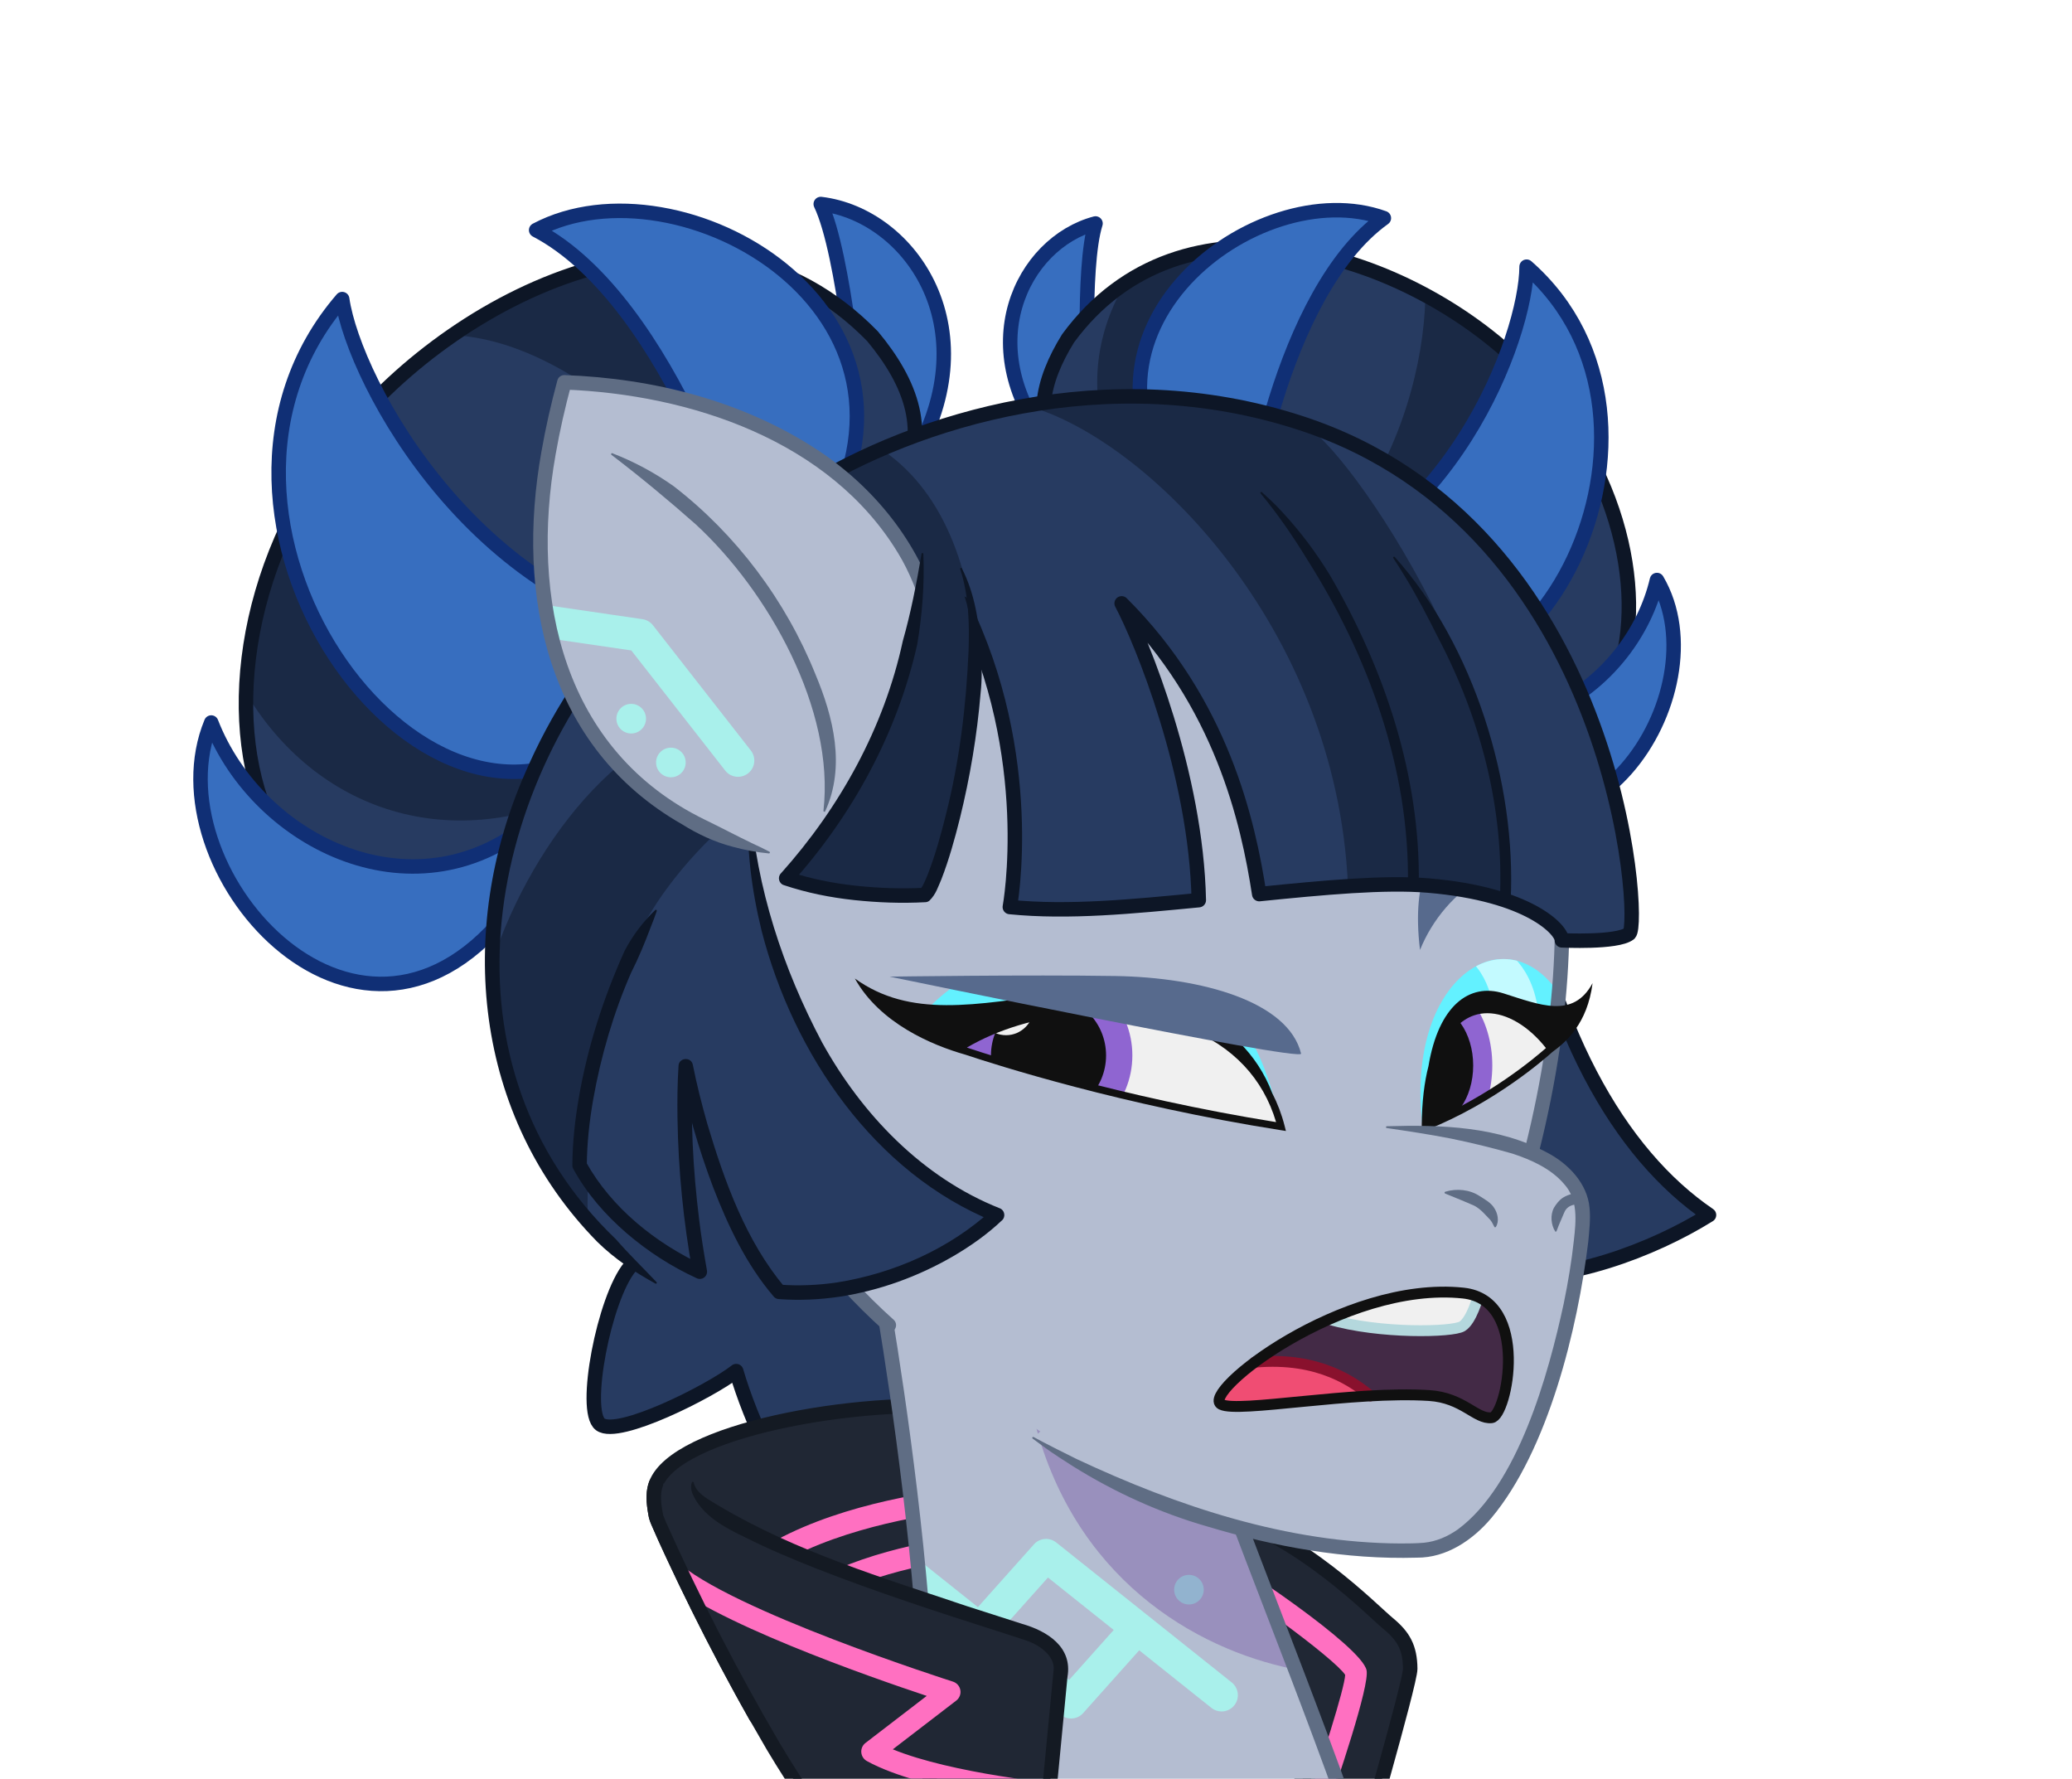 <?xml version="1.0" encoding="UTF-8"?>
<svg xmlns="http://www.w3.org/2000/svg" xmlns:xlink="http://www.w3.org/1999/xlink" viewBox="0 0 2386.956 2048.647">
<svg xmlns="http://www.w3.org/2000/svg" xmlns:xlink="http://www.w3.org/1999/xlink" viewBox="0 0 572.87 491.675">
  <defs>
    <clipPath id="clippath">
      <rect width="572.87" height="491.675" fill="none"/>
    </clipPath>
    <clipPath id="clippath-1">
      <path d="M268.637,389.043c-32.87-2.739-81.825,6.636-87.261,21.13-1.174,3.13-.391,6.652,0,9,.267,1.601,13.267,29.942,27.59,55.257,84.714,4.417,74.931-11.431,59.671-85.387Z" fill="none"/>
    </clipPath>
    <filter id="outer-glow-1" x="171.013" y="392.521" width="123.84" height="91.44" filterUnits="userSpaceOnUse">
      <feOffset dx="0" dy="0"/>
      <feGaussianBlur result="blur" stdDeviation="6"/>
      <feFlood flood-color="#ff43b3" flood-opacity="1"/>
      <feComposite in2="blur" operator="in"/>
      <feComposite in="SourceGraphic"/>
    </filter>
    <filter id="outer-glow-2" x="183.973" y="405.481" width="114.72" height="85.92" filterUnits="userSpaceOnUse">
      <feOffset dx="0" dy="0"/>
      <feGaussianBlur result="blur-2" stdDeviation="6"/>
      <feFlood flood-color="#ff43b3" flood-opacity="1"/>
      <feComposite in2="blur-2" operator="in"/>
      <feComposite in="SourceGraphic"/>
    </filter>
    <clipPath id="clippath-2">
      <path d="M336.389,417.739c23.615,7.222,42.717,27.893,47.296,31.664,4.229,3.483,6.168,6.036,6.214,11.877.031,3.937-14.827,55.129-14.827,55.129l-60.377-100.755,21.694,2.085Z" fill="none"/>
    </clipPath>
    <filter id="outer-glow-3" x="312.133" y="409.801" width="84" height="115.92" filterUnits="userSpaceOnUse">
      <feOffset dx="0" dy="0"/>
      <feGaussianBlur result="blur-3" stdDeviation="6"/>
      <feFlood flood-color="#ff43b3" flood-opacity="1"/>
      <feComposite in2="blur-3" operator="in"/>
      <feComposite in="SourceGraphic"/>
    </filter>
    <clipPath id="clippath-3">
      <path d="M80.639,712.715s-6.6-62.671,10.99-110.285c20.431-55.306,116.065-58.779,162.769-69.831,10.435-67.304-13.412-189.99-13.412-189.99,33.682-21.662,82.479,14.692,82.479,14.692,1.743,36.842,68.274,167.548,72.477,233.772,4.204,66.224-62.73,129.796-120.261,129.797-37.903 0-67.908-45.25-126-50.478" fill="none"/>
    </clipPath>
    <filter id="outer-glow-4" x="228.013" y="410.161" width="129.36" height="79.92" filterUnits="userSpaceOnUse">
      <feOffset dx="0" dy="0"/>
      <feGaussianBlur result="blur-4" stdDeviation="5"/>
      <feFlood flood-color="#40dbff" flood-opacity="1"/>
      <feComposite in2="blur-4" operator="in"/>
      <feComposite in="SourceGraphic"/>
    </filter>
    <filter id="outer-glow-5" x="309.613" y="420.241" width="38.4" height="38.4" filterUnits="userSpaceOnUse">
      <feOffset dx="0" dy="0"/>
      <feGaussianBlur result="blur-5" stdDeviation="5"/>
      <feFlood flood-color="#40dbff" flood-opacity="1"/>
      <feComposite in2="blur-5" operator="in"/>
      <feComposite in="SourceGraphic"/>
    </filter>
    <clipPath id="clippath-4">
      <path d="M181.376,410.174c-1.174,3.13-.391,6.652,0,9,.391,2.348,28.174,62.217,47.348,85.696,0,0-15.259,22.304-15.26,27-.001,4.696,30.912,39.913,36.39,41.478s30.518-5.478,32.672-12.13c2.154-6.652,10.371-95.478,10.763-99.391.391-3.913-2.386-7.435-7.65-9.783-5.264-2.348-96.046-28.174-94.09-42.261" fill="none"/>
    </clipPath>
    <filter id="outer-glow-6" x="163.573" y="412.441" width="153.84" height="104.88" filterUnits="userSpaceOnUse">
      <feOffset dx="0" dy="0"/>
      <feGaussianBlur result="blur-6" stdDeviation="6"/>
      <feFlood flood-color="#ff43b3" flood-opacity="1"/>
      <feComposite in2="blur-6" operator="in"/>
      <feComposite in="SourceGraphic"/>
    </filter>
    <clipPath id="clippath-5">
      <path d="M370.378,201.391c85.315,43.714,103.668-48.86,48.827-101.789-31.767-30.117-92.296-49.087-123.894-6.083-7.314,11.796-10.142,24.005-1.34,34.735l76.406,73.138Z" fill="none"/>
    </clipPath>
    <clipPath id="clippath-6">
      <path d="M169.795,234.011c-94.364,66.317-131.673-40.927-75.158-113.141,32.828-41.184,101.786-73.883,146.609-27.913,10.682,12.836,16.089,26.911,7.39,41.164l-78.841,99.89Z" fill="none"/>
    </clipPath>
    <clipPath id="clippath-7">
      <path d="M181.376,354.608c-61.043-45-57.913-126-6.261-183.939,70.414-32.613,116.609,140.113,115.826,183.939-7.826,15.261-93.522,8.217-109.565,0Z" fill="none"/>
    </clipPath>
    <clipPath id="clippath-8">
      <path d="M393.333,311.565c-5.087-41.383,23.135-59.051,37.785-36.736l-1.03,9.611-36.755,27.125Z" fill="none"/>
    </clipPath>
    <clipPath id="clippath-9">
      <path d="M253.473,282.609c19.261-27.129,87.208-37.992,99.955,26.195l-99.955-26.195Z" fill="none"/>
    </clipPath>
    <clipPath id="clippath-10">
      <path d="M264.985,289.824s38.112,13.524,89.202,21.579c-9.768-38.056-62.333-38.708-89.202-21.579Z" fill="none"/>
    </clipPath>
    <clipPath id="clippath-11">
      <path d="M428.78,289.824s-14.39,13.524-34.701,21.579c.181-38.056,21.853-38.708,34.701-21.579Z" fill="none"/>
    </clipPath>
    <clipPath id="clippath-12">
      <path d="M266.028,166.782c20.87,42.391,13.174,83.935,13.174,83.935,16.304,1.63,33.94-.143,52.241-1.897-.719-34.82-15.694-71.448-21.328-82.037,27.612,27.492,34.965,60.326,38.036,80.362,17.871-1.811,34.693-3.376,46.747-2.362,27.913,2.348,37.02,12.289,36.934,15.146,0,0,15.24.767,18.631-1.842,3.391-2.609-2.956-112.428-90.783-141.13-53.455-17.469-106.373-.985-137.45,18.344" fill="none"/>
    </clipPath>
    <clipPath id="clippath-13">
      <path d="M260.71,186.441c-4.853-60.657-65.51-79.721-104.677-80.761-19.757,71.749,6.494,116.116,56.626,129.98" fill="none"/>
    </clipPath>
    <filter id="outer-glow-7" x="116.413" y="150.001" width="107.28" height="79.92" filterUnits="userSpaceOnUse">
      <feOffset dx="0" dy="0"/>
      <feGaussianBlur result="blur-7" stdDeviation="5"/>
      <feFlood flood-color="#40dbff" flood-opacity="1"/>
      <feComposite in2="blur-7" operator="in"/>
      <feComposite in="SourceGraphic"/>
    </filter>
    <filter id="outer-glow-8" x="155.293" y="179.521" width="49.44" height="50.4" filterUnits="userSpaceOnUse">
      <feOffset dx="0" dy="0"/>
      <feGaussianBlur result="blur-8" stdDeviation="5"/>
      <feFlood flood-color="#40dbff" flood-opacity="1"/>
      <feComposite in2="blur-8" operator="in"/>
      <feComposite in="SourceGraphic"/>
    </filter>
  </defs>
  <g isolation="isolate">
    <g id="_5" data-name="5">
      <g clip-path="url(#clippath)">
        <g>
          <g id="body">
            <g>
              <path d="M174.18,350.2c-7.152,8.582-13.152,39.886-8.195,43.538s30.391-9.13,37.565-14.739c3.913,13.435,13.435,34.696,19.565,34.696s21.913-15.391,31.043-31.043l60.536-46.931c-53.102-47.634-125.623-5.373-138.928,12.366" fill="#273b61"/>
              <path d="M174.18,350.2c-7.152,8.582-13.152,39.886-8.195,43.538s30.391-9.13,37.565-14.739c3.913,13.435,13.435,34.696,19.565,34.696s21.913-15.391,31.043-31.043l60.536-46.931" fill="none" stroke="#0d1626" stroke-linecap="round" stroke-linejoin="round" stroke-width="4"/>
            </g>
            <g>
              <g>
                <path d="M268.637,389.043c-32.87-2.739-81.825,6.636-87.261,21.13-1.174,3.13-.391,6.652,0,9,.267,1.601,13.267,29.942,27.59,55.257,84.714,4.417,74.931-11.431,59.671-85.387Z" fill="#202734"/>
                <g clip-path="url(#clippath-1)">
                  <g filter="url(#outer-glow-1)">
                    <path d="M192.201,465.869c-1.633,0-2.97-1.309-2.999-2.948-.823-47.223,80.997-52.04,84.48-52.222,1.635-.086,3.064,1.184,3.151,2.839.087,1.654-1.184,3.066-2.838,3.153-.795.042-79.518,4.669-78.794,46.125.028,1.657-1.291,3.023-2.947,3.052-.019 0-.036 0-.054 0Z" fill="#ff70c1"/>
                  </g>
                  <g filter="url(#outer-glow-2)">
                    <path d="M205.069,473.191c-1.633,0-2.97-1.309-2.999-2.948-.736-42.232,72.189-46.526,75.294-46.688,1.635-.071,3.064,1.185,3.151,2.839s-1.184,3.066-2.838,3.153c-.702.037-70.244,4.126-69.607,40.592.028,1.657-1.291,3.023-2.947,3.052-.019 0-.036 0-.054 0Z" fill="#ff70c1"/>
                  </g>
                </g>
                <path d="M268.637,389.043c-32.87-2.739-81.825,6.636-87.261,21.13-1.174,3.13-.391,6.652,0,9,.267,1.601,13.267,29.942,27.59,55.257" fill="none" stroke="#141a23" stroke-linecap="round" stroke-linejoin="round" stroke-width="4"/>
              </g>
              <g>
                <path d="M336.389,417.739c23.615,7.222,42.717,27.893,47.296,31.664,4.229,3.483,6.168,6.036,6.214,11.877.031,3.937-14.827,55.129-14.827,55.129l-60.377-100.755,21.694,2.085Z" fill="#202734"/>
                <g clip-path="url(#clippath-2)">
                  <g filter="url(#outer-glow-3)">
                    <path d="M362.369,507.534c-.328,0-.662-.054-.989-.169-1.564-.546-2.39-2.257-1.843-3.821,6.03-17.265,12.188-36.803,12.384-40.569-2.84-4.442-29.899-24.341-40.108-29.433-1.482-.739-2.085-2.541-1.346-4.023.74-1.483,2.542-2.084,4.023-1.346,7.099,3.54,42.104,26.962,43.349,33.564.81,4.3-7.57,29.279-12.638,43.786-.432,1.237-1.592,2.012-2.832,2.012ZM372.046,463.192l.001 0-.001-0Z" fill="#ff70c1"/>
                  </g>
                </g>
                <path d="M336.389,417.739c23.615,7.222,42.843,27.272,47.422,31.043,4.229,3.483,6.042,6.657,6.088,12.498.031,3.937-14.827,55.129-14.827,55.129l-60.377-100.755,21.694,2.085Z" fill="none" stroke="#141a23" stroke-linecap="round" stroke-linejoin="round" stroke-width="4"/>
              </g>
            </g>
            <g>
              <path d="M80.639,712.715s-6.6-62.671,10.99-110.285c20.431-55.306,116.065-58.779,162.769-69.831,10.435-67.304-13.412-189.99-13.412-189.99,33.682-21.662,82.479,14.692,82.479,14.692,1.743,36.842,68.274,167.548,72.477,233.772,4.204,66.224-62.73,129.796-120.261,129.797-37.903 0-67.908-45.25-126-50.478" fill="#b4bdd1"/>
              <g clip-path="url(#clippath-3)">
                <g>
                  <path d="M340.551,465.062l-48.523-38.691c-1.868-1.489-4.571-1.259-6.162.521l-15.496,17.351-19.969-15.922c-1.943-1.548-4.773-1.229-6.324.713-1.549,1.943-1.23,4.774.713,6.324l48.523,38.691c.827.659,1.817.981,2.804.981,1.24,0,2.473-.51,3.358-1.502l15.496-17.351,19.969,15.923c.829.661,1.819.981,2.803.981,1.322,0,2.633-.58,3.521-1.694,1.549-1.943,1.23-4.775-.713-6.324ZM295.597,464.359l-18.18-14.496,12.326-13.802,18.179,14.496-12.326,13.802Z" fill="#a9f0eb" filter="url(#outer-glow-4)"/>
                  <circle cx="328.722" cy="439.415" r="4.094" fill="#a9f0eb" filter="url(#outer-glow-5)"/>
                </g>
              </g>
              <path d="M285.64,391.359c10.803,44.804,44.688,64.41,71.806,69.966l-20.756-51.379-51.051-18.587Z" fill="#5b268e" mix-blend-mode="multiply" opacity=".3"/>
              <path d="M80.639,712.715s-6.6-62.671,10.99-110.285c20.431-55.306,116.065-58.779,162.769-69.831,10.435-67.304-13.412-189.99-13.412-189.99,33.682-21.662,82.479,14.692,82.479,14.692,1.743,36.842,68.274,167.548,72.477,233.772,4.204,66.224-62.73,129.796-120.261,129.797-37.903 0-67.908-45.25-126-50.478" fill="none" stroke="#5f6d84" stroke-linecap="round" stroke-linejoin="round" stroke-width="4"/>
            </g>
            <g>
              <path d="M181.376,410.174c-1.174,3.13-.391,6.652,0,9,.391,2.348,28.174,62.217,47.348,85.696,0,0-15.259,22.304-15.26,27-.001,4.696,30.912,39.913,36.39,41.478s30.518-5.478,32.672-12.13c2.154-6.652,10.371-95.478,10.763-99.391.391-3.913-2.386-7.435-7.65-9.783-5.264-2.348-96.046-28.174-94.09-42.261" fill="#202734"/>
              <g clip-path="url(#clippath-4)">
                <g filter="url(#outer-glow-6)">
                  <path d="M295.848,499.088c-6.233 0-40.717-3.75-56.177-12.302-.885-.489-1.464-1.392-1.539-2.401-.076-1.009.361-1.987,1.164-2.604l16.927-13c-15.715-5.225-60.422-20.806-73.546-33.1-1.209-1.133-1.271-3.031-.139-4.24,1.132-1.208,3.03-1.271,4.24-.139,14.689,13.76,76.074,33.337,76.692,33.533,1.065.338,1.854,1.24,2.048,2.34s-.241,2.218-1.128,2.898l-17.548,13.476c16.191,6.635,45.939,9.788,49.037,9.549,1.64-.207,3.126.959,3.333,2.603.207,1.644-.977,3.146-2.62,3.354-.165.021-.416.031-.745.031Z" fill="#ff70c1"/>
                </g>
              </g>
              <path d="M183.249,410.876c-.878,2.252-.394,5.472.127,8.027.241.58.537,1.342.796,1.926,9.291,20.798,19.769,41.16,31.295,60.804,4.547,7.624,9.34,15.139,14.806,21.971.573.703.588,1.682.102,2.395-4.865,7.305-9.804,14.652-13.69,22.481-.505,1.147-1.037,2.192-1.22,3.39,1.272,2.835,3.639,5.865,5.612,8.486,4.303,5.552,8.911,10.935,13.655,16.162,4.835,5.099,9.593,10.734,15.341,14.741.173.118.193.075.285.138.061.05.234.051.343.089l.483.056c5.877.031,11.79-1.8,17.347-3.674,3.234-1.176,6.455-2.549,9.17-4.344,1.099-.669,2.43-1.816,2.881-2.84.343-1.191.691-3.522.883-4.819,4.053-31.166,6.748-62.712,9.814-94.028.6-3.88-3.653-7.008-7.391-8.317-1.516-.502-5.945-1.966-7.547-2.46-16.885-5.373-34.005-10.96-50.519-17.431-6.648-2.622-13.249-5.395-19.701-8.628-5.677-2.712-12.131-6.086-14.734-12.269-.328-.94-.459-2.05-.085-2.982.086-.244.48-.188.495.069.776,3.249,4.469,4.817,7.091,6.495,21.264,12.606,45.166,19.833,68.522,27.684,3.288,1.07,12.038,3.846,15.236,4.888,6.879,1.98,13.953,6.36,12.487,14.666-3.037,31.023-5.682,61.952-9.712,92.904-.255,1.569-.573,4.092-1.099,5.645-.508,1.279-1.274,2.158-2.028,2.876-3.559,3.237-8.129,5.042-12.41,6.656-3.439,1.23-6.933,2.236-10.518,2.991-3.316.587-6.882,1.467-10.275.57-2.446-.997-4.183-2.848-6.021-4.412-3.967-3.67-7.669-7.595-11.3-11.571-4.81-5.302-9.458-10.727-13.866-16.414-2.254-3.095-4.611-5.831-6.136-9.456-.205-.521-.326-1.165-.289-1.735.03-.696.265-1.503.478-2.16,3.823-9.244,9.711-17.396,15.114-25.704 0.0 0.0.102,2.394.102,2.394-1.374-1.811-2.798-3.596-4.128-5.431-3.646-5.081-7.793-11.625-11.014-17.022-11.871-20.288-22.673-41.167-32.131-62.685-.513-1.267-.702-2.571-.897-3.922-.33-2.332-.463-4.986.5-7.604.98-2.429,4.629-1.126,3.745,1.404h0Z" fill="#141a23"/>
            </g>
          </g>
          <g id="head">
            <g>
              <path d="M291.24,124.231c-23.397-27.872-8.574-57.134,11.65-62.458-3.853,12.124-1.916,48.519-1.916,48.519l-9.734,13.939Z" fill="#376ebf" stroke="#102f75" stroke-linecap="round" stroke-linejoin="round" stroke-width="4"/>
              <g>
                <path d="M370.378,201.391c85.315,43.714,103.668-48.86,48.827-101.789-31.767-30.117-92.296-49.087-123.894-6.083-7.314,11.796-10.142,24.005-1.34,34.735l76.406,73.138Z" fill="#273b61"/>
                <g clip-path="url(#clippath-5)">
                  <path d="M347.359,166.548c43.807-24.615,52.668-85.73,43.468-105.332,23.116,11.505,49.696,41.7,46.454,61.311-3.241,19.611-33.278,60.761-58.988,66.129-25.71,5.368-30.934-22.108-30.934-22.108Z" fill="#1a2945"/>
                  <path d="M324.436,63.074c-23.836,19.066-32.436,57.515.921,86.212l25.894-87.717-26.815,1.506Z" fill="#1a2945"/>
                </g>
                <path d="M370.378,201.391c85.315,43.714,103.668-48.86,48.827-101.789-31.767-30.117-92.296-49.087-123.894-6.083-7.314,11.796-10.142,24.005-1.34,34.735l76.406,73.138Z" fill="none" stroke="#0d1626" stroke-linecap="round" stroke-linejoin="round" stroke-width="4"/>
              </g>
              <path d="M327.501,138.324c-37.851-46.329,20.181-90.682,55.114-78.035-28.467,20.402-38.547,82.93-37.517,89.999l-17.598-11.964Z" fill="#376ebf" stroke="#102f75" stroke-linecap="round" stroke-linejoin="round" stroke-width="4"/>
              <path d="M350.376,162.889c50.732-12.853,71.626-70.022,71.699-89.177,49.275,43.217.967,136.199-46.417,108.154l-25.283-18.977Z" fill="#376ebf" stroke="#102f75" stroke-linecap="round" stroke-linejoin="round" stroke-width="4"/>
              <path d="M387.221,192.451c30.056,19.822,64.013-2.959,70.895-32.122,18.17,30.838-20.406,90.468-60.646,53.446l-10.249-21.324Z" fill="#376ebf" stroke="#102f75" stroke-linecap="round" stroke-linejoin="round" stroke-width="4"/>
            </g>
            <g>
              <path d="M251.22,128.872c23.229-37.113.686-69.507-24.299-72.478,6.614,13.803,10.376,57.493,10.376,57.493l13.923,14.985Z" fill="#376ebf" stroke="#102f75" stroke-linecap="round" stroke-linejoin="round" stroke-width="4"/>
              <g>
                <path d="M169.795,234.011c-94.364,66.317-131.673-40.927-75.158-113.141,32.828-41.184,101.786-73.883,146.609-27.913,10.682,12.836,16.089,26.911,7.39,41.164l-78.841,99.89Z" fill="#273b61"/>
                <g clip-path="url(#clippath-6)">
                  <path d="M125.143,92.633c44.102,2.15,89.102,62.802,91.45,81.584,29.256-28.596-8.478-107.609-40.826-107.217s-47.77,10.57-50.624,25.633Z" fill="#1a2945"/>
                  <path d="M62.42,180.478c16.043,37.957,52.435,55.174,90,41.87,0,0,17.47-30.952,16.757-29.759s-69.192-25.402-85.235-67.083c-20.348,12.711-27.143,43.854-21.522,54.972Z" fill="#1a2945"/>
                </g>
                <path d="M169.795,234.011c-94.364,66.317-131.673-40.927-75.158-113.141,32.828-41.184,101.786-73.883,146.609-27.913,10.682,12.836,16.089,26.911,7.39,41.164l-78.841,99.89Z" fill="none" stroke="#0d1626" stroke-linecap="round" stroke-linejoin="round" stroke-width="4"/>
              </g>
              <path d="M226.921,147.395c37.373-61.516-39.172-104.685-78.687-83.789,37.322,19.562,59.763,92.385,59.714,100.98l18.973-17.191Z" fill="#376ebf" stroke="#102f75" stroke-linecap="round" stroke-linejoin="round" stroke-width="4"/>
              <path d="M194.917,176.971c-62.593-6.853-97.024-71.487-100.307-94.299-51.505,59.713,21.566,162.447,73.347,121.127l26.96-26.828Z" fill="#376ebf" stroke="#102f75" stroke-linecap="round" stroke-linejoin="round" stroke-width="4"/>
              <path d="M148.234,226.168c-32.507,28.632-76.767,7.151-89.831-26.449-16.507,39.776,39.405,104.392,81.177,53.567l8.655-27.118Z" fill="#376ebf" stroke="#102f75" stroke-linecap="round" stroke-linejoin="round" stroke-width="4"/>
            </g>
            <g>
              <path d="M418.898,229c8.609,55.565,28.957,90.054,53.609,106.853-15.652,9.756-39.592,18.756-59.122,16.799-27.971-32.87-17.443-119.348-17.443-119.348" fill="#273b61"/>
              <path d="M418.898,229c8.609,55.565,28.957,90.054,53.609,106.853-15.652,9.756-39.592,18.756-59.122,16.799-27.971-32.87-17.443-119.348-17.443-119.348" fill="none" stroke="#0d1626" stroke-linecap="round" stroke-linejoin="round" stroke-width="4"/>
            </g>
            <g>
              <path d="M181.376,354.608c-61.043-45-57.913-126-6.261-183.939,70.414-32.613,116.609,140.113,115.826,183.939-7.826,15.261-93.522,8.217-109.565,0Z" fill="#273b61"/>
              <g clip-path="url(#clippath-7)">
                <path d="M205.071,222.348c-43.26,33.652-45.59,110.105-40.903,130.574,0,0-32.879-28.174-33.661-61.961,3.913-36.917,28.174-76.439,54.783-88.57l19.782,19.957Z" fill="#1a2945"/>
              </g>
              <path d="M176.608,172.001c-43.411,47.649-56.228,122.811-6.257,170.616,3.313,3.84,7.691,8.094,11.173,11.791.211.18-.055.556-.297.402-5.795-3.17-11.386-6.904-16.11-11.563-34.179-34.758-39.089-86.035-19.902-129.628,6.95-16.214,16.731-31.125,28.406-44.28,1.772-1.861,4.717.56,2.986,2.662h0Z" fill="#0d1626"/>
            </g>
            <g>
              <path d="M244.572,364.978c-63.652-56.87-93.067-177.34,12.486-227.935,103.405-49.565,204.883,27.391,166.558,180.68,0,0-28.852,115.111-91.72,102.607-45.455-21.113-87.324-55.352-87.324-55.352Z" fill="#b4bdd1"/>
              <g>
                <g>
                  <path d="M393.333,311.565c-5.087-41.383,23.135-59.051,37.785-36.736l-1.03,9.611-36.755,27.125Z" fill="#63f1ff"/>
                  <g clip-path="url(#clippath-8)">
                    <path d="M406.31,265.337c6.447,5.506,7.777,16.049,7.402,26.512l11.008,1.897c4.048-22.553-7.289-29.991-7.289-29.991l-11.121,1.582Z" fill="#c3faff"/>
                  </g>
                </g>
                <g>
                  <path d="M253.473,282.609c19.261-27.129,87.208-37.992,99.955,26.195l-99.955-26.195Z" fill="#63f1ff"/>
                  <g clip-path="url(#clippath-9)">
                    <path d="M318.557,254.638c14.526,10.913,16.874,38.951,13.318,47.158l-16.863-4.842c1.854-18.537-3.245-32.134-11.916-40.5l15.46-1.817Z" fill="#c3faff"/>
                  </g>
                </g>
                <path d="M431.146,245.889c-12.778-13.396-31.738-.206-38.539,16.693-4.946-40.6,24.113-37.303,37.509-26.174" fill="#576a8d"/>
                <path d="M260.34,269.795c11.831,2.355,84.913,12.589,84.047,9.535-7.179-25.339-60.814-31.252-84.047-9.535Z" fill="#b4bdd1"/>
              </g>
              <path d="M245.746,366.298c-63.652-56.87-94.241-178.659,11.312-229.254,103.405-49.565,204.883,27.391,166.558,180.68" fill="none" stroke="#5f6d84" stroke-linecap="round" stroke-linejoin="round" stroke-width="4"/>
              <g>
                <g>
                  <path d="M264.985,289.824s38.112,13.524,89.202,21.579c-9.768-38.056-62.333-38.708-89.202-21.579Z" fill="#f0f0f0"/>
                  <g clip-path="url(#clippath-10)">
                    <g>
                      <g>
                        <ellipse cx="289.895" cy="291.74" rx="23.181" ry="23.817" fill="#8f65d1"/>
                        <ellipse cx="289.895" cy="291.74" rx="15.912" ry="16.349" fill="#101010"/>
                      </g>
                      <ellipse cx="278.154" cy="278.201" rx="7.738" ry="7.95" fill="#f0f0f0"/>
                    </g>
                  </g>
                  <path d="M355.534,312.628l-.378-1.473c-.82-3.194-1.964-6.183-3.398-8.968-8.445-22.247-33.709-30.986-58.762-27.613-23.474,3.16-41.315,6.926-56.641-4.095,6.871,12.345,21.314,18.439,30.497,21.038,8.815,2.947,43.427,13.976,87.181,20.875l1.502.237ZM267.325,289.566c17.496-10.242,42.776-12.521,61.015-5.32,12.485,4.929,20.917,13.874,24.471,25.925-43.135-6.93-77.076-17.789-85.485-20.605Z" fill="#101010"/>
                </g>
                <g>
                  <path d="M428.78,289.824s-14.39,13.524-34.701,21.579c.181-38.056,21.853-38.708,34.701-21.579Z" fill="#f0f0f0"/>
                  <g clip-path="url(#clippath-11)">
                    <g>
                      <g>
                        <ellipse cx="395.746" cy="294.523" rx="16.847" ry="23.817" fill="#8f65d1"/>
                        <ellipse cx="395.746" cy="294.523" rx="11.564" ry="16.349" fill="#101010"/>
                      </g>
                      <ellipse cx="387.213" cy="280.985" rx="5.624" ry="7.95" fill="#f0f0f0"/>
                    </g>
                  </g>
                  <path d="M440.322,271.75c-5.38,9.978-14.644,5.983-24.672,2.824-9.404-2.963-17.928,3.423-20.698,20.107-1.125,4.339-1.84,9.812-1.873,16.719l-.007,1.48,1.376-.545c18.834-7.47,32.786-19.756,34.768-21.553,3.758-2.739,9.657-7.783,11.105-19.03ZM395.099,309.911c.336-16.107,4.874-26.741,12.542-29.277,1.146-.379,2.345-.563,3.577-.563,5.368,0,11.36,3.495,16.206,9.63-2.977,2.635-15.558,13.26-32.325,20.21Z" fill="#101010"/>
                </g>
                <path d="M359.727,291.245c-3.511-14.386-27.419-21.073-51.406-21.457-23.987-.384-62.356.172-62.356.172,0,0,114.063,23.624,113.762,21.285Z" fill="#576a8d"/>
                <g>
                  <path d="M383.42,311.565c22.933,1.207,54.482,5.359,54.18,24.671s-14.544,90.78-44.718,92.288c-22.998,1.15-66.87-5.037-107.242-31.084" fill="#b4bdd1"/>
                  <path d="M399.573,329.42c3.162-.953,6.758-.634,9.546,1.217,1.439.926,3.039,1.757,3.996,3.264.972,1.468,1.462,3.663.474,5.229-.082.127-.251.163-.378.081-.396-.651-.547-1.219-1.173-1.996-1.386-1.418-2.565-2.939-4.403-3.92-2.718-1.213-5.241-2.202-8.081-3.375-.229-.081-.216-.438.019-.5h0Z" fill="#5f6d84"/>
                  <path d="M435.821,332.913c-1.533.153-2.793.822-3.362,2.311-.658,1.599-1.456,3.27-2.081,5.039-.045.149-.209.233-.356.176-1.204-1.807-1.456-4.613-.372-6.599.612-1.028,1.391-2.055,2.463-2.772,1.349-.86,4.772-2.163,5.166.154.114.89-.583,1.643-1.458,1.69h0Z" fill="#5f6d84"/>
                  <path d="M383.433,311.315c15.077-.442,30.959.03,44.547,7.405,5.659,3.004,10.908,8.414,11.503,15.176.308,3.131-.083,6.272-.361,9.376-2.905,24.019-11.113,57.626-26.812,76.362-5.077,6.021-12.351,11-20.562,10.935-19.712.57-39.267-2.998-58.052-8.652-13.045-3.741-25.537-9.431-37.044-16.615-1.883-1.164-5.716-3.681-7.52-4.982-1.22-.879-2.429-1.769-3.627-2.671-.111-.083-.133-.24-.05-.351.076-.101.214-.128.321-.069,3.598,1.956,8.255,4.277,11.956,6.106,28.008,13.128,58.279,23.172,89.464,23.312,2.158.006,4.358-.023,6.508-.202,3.389-.343,6.538-1.702,9.374-3.698,16.592-12.274,25.014-42.751,29.257-62.393,1.19-5.8,2.181-11.653,2.811-17.503.596-5.343,1.22-11.252-2.695-15.561-3.581-4.218-9.033-6.692-14.305-8.415-5.612-1.607-11.328-3-17.083-4.169-5.818-1.132-11.721-2.028-17.655-2.893-.137-.02-.232-.147-.212-.284.018-.122.12-.21.239-.215h0Z" fill="#5f6d84"/>
                </g>
                <g>
                  <g>
                    <path d="M408.624,358.489c13.411,5.943,7.734,32.978,3.761,33.402-4.332.462-7.843-5.537-17.256-6.137-4.993-.315-10.565-.211-16.226.099-4.105-3.325-13.818-10.969-31.977-9.309l-.011-.009c5.354-3.979,12.522-8.31,20.581-11.867,14.029,4.119,34.137,3.571,36.759,1.965,2.611-1.605,4.37-8.144,4.37-8.144Z" fill="#432a46"/>
                    <path d="M408.624,358.489s-1.758,6.538-4.37,8.144c-2.621,1.606-22.73,2.154-36.759-1.965,11.457-5.052,24.706-8.543,37.069-7.233,1.52.163,2.861.525,4.059,1.054Z" fill="#f0f0f0"/>
                    <path d="M346.926,376.544c18.159-1.66,27.872,5.984,31.977,9.309-18.333,1.008-37.645,4.198-41.254,2.35-2.211-1.129,1.733-6.056,9.266-11.668l.011.009Z" fill="#f04d73"/>
                  </g>
                  <g>
                    <path d="M367.497,364.67c14.029,4.118,34.138,3.57,36.755,1.963,2.617-1.606,4.373-8.142,4.373-8.142" fill="none" stroke="#b4d8dd" stroke-linecap="round" stroke-linejoin="round" stroke-width="3"/>
                    <path d="M346.921,376.54c18.165-1.654,27.88,5.986,31.977,9.316" fill="none" stroke="#89112d" stroke-linecap="round" stroke-linejoin="round" stroke-width="3"/>
                    <path d="M337.649,388.207c-6.027-3.089,33.638-34.296,66.921-30.772,18.494,1.959,12.146,33.989,7.813,34.453s-7.836-5.539-17.256-6.136c-21.125-1.34-52.755,4.876-57.477,2.455Z" fill="none" stroke="#101010" stroke-linecap="round" stroke-linejoin="round" stroke-width="3"/>
                  </g>
                </g>
              </g>
            </g>
            <g>
              <polygon points="205.071 241.153 212.289 201.488 175.767 203.826 177.072 269.043 205.071 241.153" fill="#1a2945"/>
              <path d="M207.202,222.348c0,37.174,21.522,94.75,68.478,113.505-11.024,10.559-34.726,23.196-60.246,21.247-17.985-20.596-25.841-62.361-25.841-62.361,0,0-1.957,25.043,3.893,56.782-11.684-5.272-25.806-15.668-33.241-29.391,0-21.326,8.244-51.408,19.761-70.043,10.761-17.413,25.065-27.899,25.065-27.899" fill="#273b61"/>
              <path d="M207.452,222.348c1.645,23.042,9.051,45.449,19.825,65.773,11.027,19.94,27.782,37.411,49.181,45.89,1.311.511,1.648,2.344.606,3.287-4.127,3.915-8.734,7.149-13.56,9.97-9.678,5.609-20.351,9.482-31.423,11.174-5.543.823-11.186,1.066-16.797.653-.543-.038-1.024-.297-1.354-.679-7.605-8.899-12.606-19.486-16.775-30.265-4.071-10.772-7.218-21.741-9.525-33.042 0-0,3.96-.214,3.96-.214-.78,14.042-.014,28.311,1.719,42.283.565,4.683,1.332,9.337,2.147,13.981.207,1.091-.52,2.145-1.615,2.336-.414.073-.82.012-1.175-.151-7.033-3.218-13.541-7.427-19.396-12.444-5.828-5.028-11.029-10.933-14.78-17.815-.165-.284-.243-.596-.243-.903.028-6.377.736-12.674,1.808-18.883,2.417-13.947,6.781-27.466,12.591-40.364,2.166-4.221,5.102-8.089,8.524-11.379.101-.098.263-.096.361.005.074.077.089.181.054.274-.502,1.523-1.094,2.959-1.656,4.403-1.622,4.323-3.362,8.541-5.442,12.648-4.894,11.194-8.359,23.072-10.492,35.097-1.04,6.018-1.719,12.103-1.748,18.147.001.001-.244-.958-.241-.951,7.063,12.711,19.22,22.414,32.304,28.519 0-0-2.789,2.185-2.789,2.185-2.562-14.145-4-28.486-4.209-42.862-.064-4.806-.024-9.559.289-14.438.16-2.308,3.498-2.515,3.95-.265,1.088,5.469,2.484,10.989,4.031,16.405,4.754,15.899,10.605,32.223,21.361,45.061 0-0-1.354-.679-1.354-.679,5.292.388,10.632.161,15.9-.621,15.674-2.494,31.092-9.31,42.81-20.076-.002-.001.645,3.306.64,3.301-33.26-13.415-55.68-46.558-64.36-80.4-2.82-11.437-4.315-23.257-3.625-34.962.008-.138.127-.243.265-.235.128.008.227.111.235.235h0Z" fill="#0d1626"/>
            </g>
            <g>
              <path d="M266.028,166.782c20.87,42.391,13.174,83.935,13.174,83.935,16.304,1.63,33.94-.143,52.241-1.897-.719-34.82-15.694-71.448-21.328-82.037,27.612,27.492,34.965,60.326,38.036,80.362,17.871-1.811,34.693-3.376,46.747-2.362,27.913,2.348,37.02,12.289,36.934,15.146,0,0,15.24.767,18.631-1.842,3.391-2.609-2.956-112.428-90.783-141.13-53.455-17.469-106.373-.985-137.45,18.344" fill="#273b61"/>
              <g clip-path="url(#clippath-12)">
                <path d="M268.971,170.67c-4.149-27.366-16.721-45.163-36.138-51.822l-21.607,13.5,39.711,45.391,18.034-7.069Z" fill="#1a2945"/>
                <path d="M372.693,244.97c-3.1-71.927-56.161-124.132-88.913-132.856,45.509-4.028,63.015-.194,75.9,4.842,12.885,5.035,64.957,83.478,55.043,131.915-7.957-4.48-18.971-5.731-42.031-3.901Z" fill="#1a2945"/>
              </g>
              <path d="M414.674,248.788c1.275-25.16-5.389-50.33-17.063-72.528-2.811-5.615-5.734-11.27-9.013-16.64-1.086-1.811-2.222-3.591-3.383-5.365-.162-.229.192-.545.394-.307,21.842,24.306,33.686,62.566,32.06,95.006-.128,1.959-3.069,1.882-2.996-.166h0Z" fill="#0d1626"/>
              <path d="M389.269,244.506c.48-31.994-10.97-63.279-27.976-90.047-3.86-6.299-8.033-12.385-12.764-18.071-.095-.105-.086-.278.03-.366.098-.077.235-.07.324.012,1.828,1.68,3.71,3.347,5.367,5.211,5.124,5.468,9.655,11.5,13.542,17.906,15.028,25.836,24.926,55.297,24.476,85.426-.081,1.929-2.99,1.973-2.999-.072h0Z" fill="#0d1626"/>
              <path d="M266.028,166.782c20.87,42.391,13.174,83.935,13.174,83.935,16.304,1.63,33.94-.143,52.241-1.897-.719-34.82-15.694-71.448-21.328-82.037,27.612,27.492,34.965,60.326,38.036,80.362,17.871-1.811,34.693-3.376,46.747-2.362,27.913,2.348,37.02,12.289,36.934,15.146,0,0,15.24.767,18.631-1.842,3.391-2.609-2.956-112.428-90.783-141.13-53.455-17.469-106.373-.985-137.45,18.344" fill="none" stroke="#0d1626" stroke-linecap="round" stroke-linejoin="round" stroke-width="4"/>
            </g>
            <g>
              <path d="M260.71,186.441c-4.853-60.657-65.51-79.721-104.677-80.761-19.757,71.749,6.494,116.116,56.626,129.98" fill="#b4bdd1"/>
              <g clip-path="url(#clippath-13)">
                <g>
                  <g filter="url(#outer-glow-7)">
                    <path d="M204.056,214.731c-1.337,0-2.66-.593-3.548-1.729l-25.962-33.206-39.221-5.736c-2.459-.36-4.161-2.645-3.801-5.104.359-2.459,2.647-4.157,5.104-3.801l41.004,5.997c1.145.167,2.181.77,2.894,1.681l27.072,34.626c1.531,1.958,1.185,4.786-.773,6.316-.822.644-1.799.955-2.769.955Z" fill="#a9f0eb"/>
                  </g>
                  <g filter="url(#outer-glow-8)">
                    <circle cx="174.515" cy="198.656" r="4.094" fill="#a9f0eb"/>
                    <circle cx="185.487" cy="210.764" r="4.094" fill="#a9f0eb"/>
                  </g>
                </g>
              </g>
              <path d="M227.669,224.117c3.199-28.004-15.257-60.697-35.347-79.213-7.571-6.688-15.197-13.017-23.272-19.183-.219-.155-.014-.552.247-.434,5.989,2.308,11.73,5.396,16.981,9.122,17.322,13.376,30.976,31.631,39.152,51.924,5.035,11.979,8.369,25.554,2.718,37.926-.11.256-.528.133-.479-.142h0Z" fill="#5f6d84"/>
              <path d="M260.461,186.461c-1.472-5.855-2.89-11.661-5.038-17.279-1.892-5.579-3.974-11.139-7.061-16.186-18.858-31.229-57.521-43.997-92.382-45.317-0.0 0,1.981-1.468,1.981-1.468-1.719,6.398-3.199,12.854-4.335,19.367-7.129,39.965,2.116,81.987,41.295,101.021,4.421,2.138,8.798,4.476,13.264,6.611,1.517.697,3.039,1.414,4.55,2.216.124.066.171.219.105.343-.05.094-.15.143-.249.134-3.393-.31-6.745-.951-10.035-1.849-4.981-1.306-9.653-3.477-14.004-6.215-37.353-21.293-45.947-63.263-38.87-102.927,1.16-6.661,2.67-13.246,4.422-19.761.238-.911,1.08-1.507,1.984-1.468,24.546.886,49.281,7.127,69.983,20.723,15.47,10.161,28.086,25.63,33.221,43.606,1.453,6.056,2.055,12.278,1.666,18.411-.01.283-.447.313-.498.04h0Z" fill="#5f6d84"/>
            </g>
            <g>
              <path d="M265.507,161.695c11.152,25.826-5.087,81.783-9.783,85.696,0,0-20.739,1.48-38.348-4.612,29.739-33.344,36.067-64.63,37.543-87.94" fill="#1a2945"/>
              <path d="M265.932,157.096c3.607,6.99,4.772,15.007,5.287,22.78.239,3.909.336,7.843-.103,11.738-.977,11.66-2.92,23.209-5.714,34.563-1.424,5.694-2.991,11.359-5.118,16.863-.955,2.149-1.474,4.09-3.276,5.885-.326.296-.729.447-1.14.46-6.656.357-13.156.115-19.751-.588-6.579-.705-13.096-2.013-19.393-4.129-1.359-.399-1.826-2.214-.839-3.222,16.314-18.207,28.554-40.288,33.728-64.27,2.237-7.854,3.793-15.924,5.178-24.107.023-.137.153-.229.29-.206.119.02.205.121.209.238.342,8.318-.294,16.69-1.68,24.974-5.527,24.594-17.93,47.337-34.74,66.034 0.0 0-.838-3.221-.838-3.221,5.983,2.008,12.23,3.261,18.522,3.933,6.273.677,12.758.912,19.03.575,0-0-1.138.458-1.138.458.841-1.115,1.555-2.87,2.117-4.28,2.047-5.3,3.574-10.823,4.957-16.356,3.774-14.831,5.604-30.046,6.272-45.308.246-7.58.077-15.295-2.316-22.617-.045-.131.025-.274.156-.319.117-.04.246.015.303.12h0Z" fill="#0d1626"/>
            </g>
          </g>
        </g>
      </g>
    </g>
  </g>
</svg></svg>